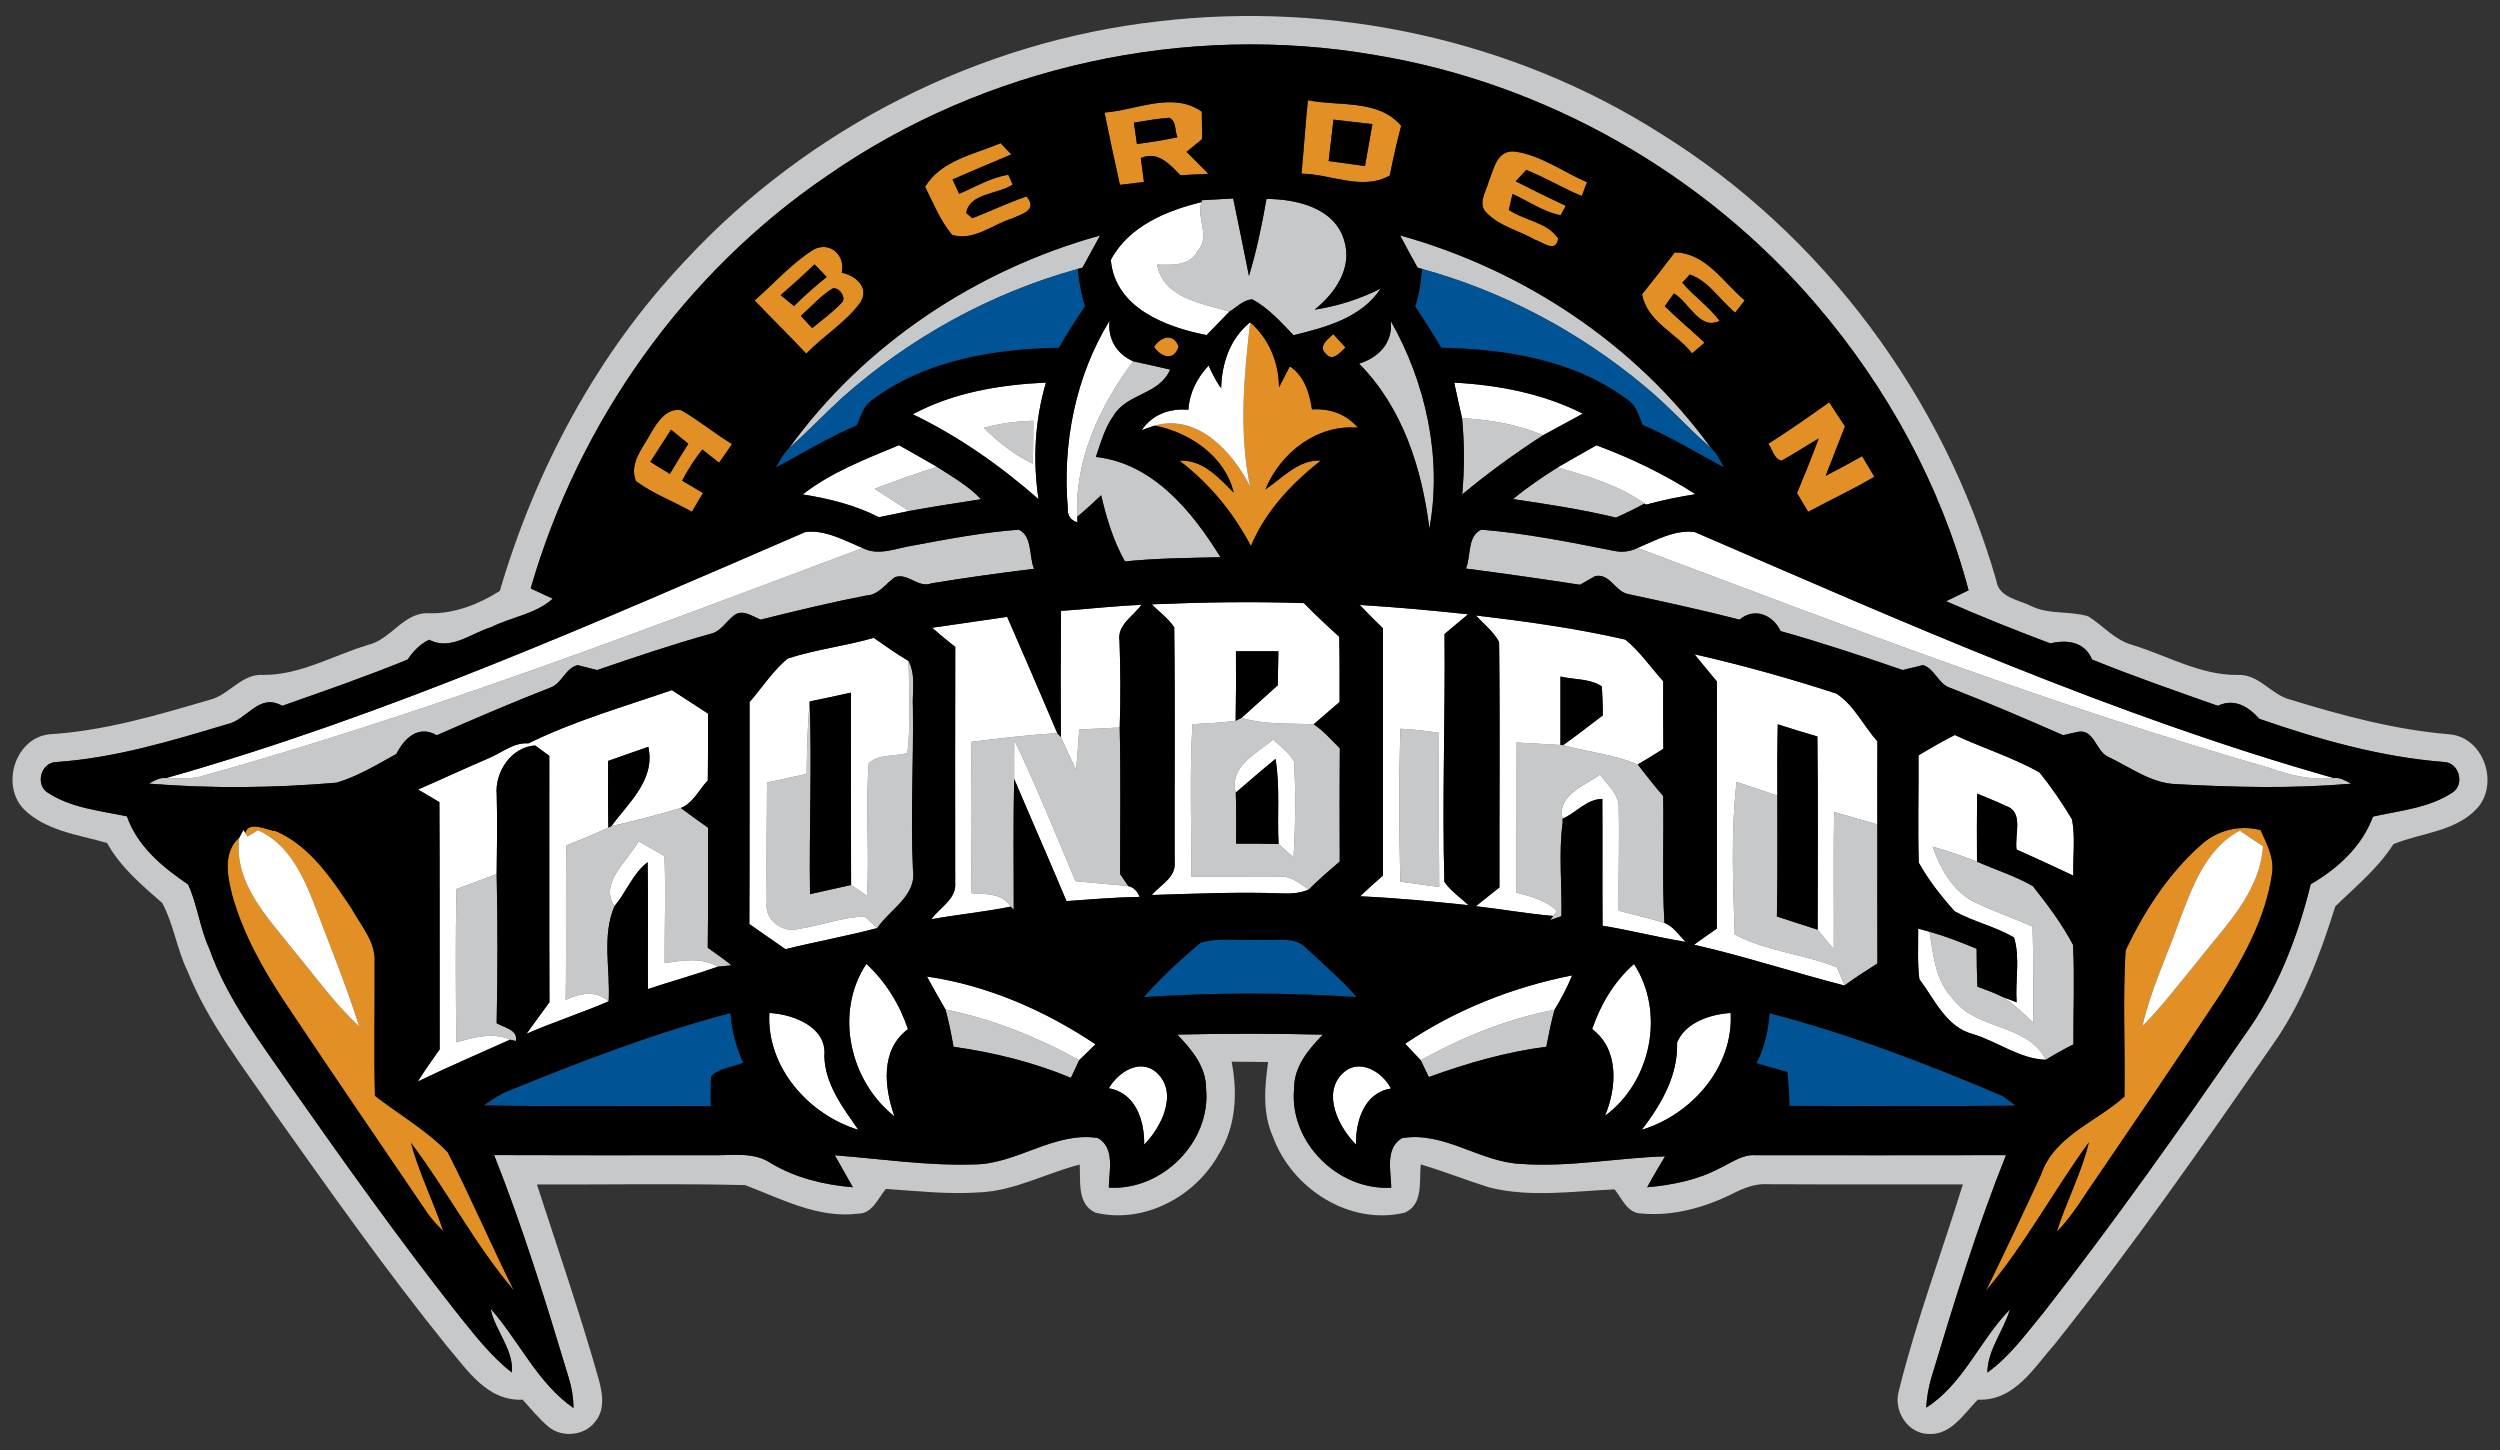 <?xml version="1.0" encoding="utf-8"?>
<!-- Generator: Adobe Illustrator 17.0.0, SVG Export Plug-In . SVG Version: 6.00 Build 0)  -->
<!DOCTYPE svg PUBLIC "-//W3C//DTD SVG 1.1//EN" "http://www.w3.org/Graphics/SVG/1.1/DTD/svg11.dtd">
<svg version="1.1" id="Layer_1" xmlns="http://www.w3.org/2000/svg" xmlns:xlink="http://www.w3.org/1999/xlink" x="0px" y="0px"
	 width="200px" height="116px" viewBox="0 0 200 116" style="enable-background:new 0 0 200 116;" xml:space="preserve">
<rect x="0" y="0" width="200" height="116" fill="#333333" stroke="none"/>
<path id="color4" style="fill:#E28F26;" d="M111.184,14.039c0.262-1.333,0.562-2.661,0.91-3.972
	c-1.816-2.152-4.973-1.541-7.461-2.05c-0.209,1.958-0.322,3.923-0.515,5.876C106.468,13.916,108.994,15.286,111.184,14.039z
	 M106.677,9.57c1.039,0.118,2.076,0.236,3.114,0.359c-0.193,1.118-0.39,2.237-0.593,3.356c-0.969-0.133-1.938-0.267-2.907-0.402
	C106.422,11.78,106.549,10.672,106.677,9.57z M91.515,14.558c-0.07-0.637-0.178-1.268-0.252-1.911
	c1.338-0.605,2.311,0.487,3.169,1.37c0.743-0.032,1.492-0.069,2.241-0.113c-0.583-0.588-1.166-1.172-1.749-1.756
	c0.31-0.257,0.936-0.765,1.247-1.021c-0.016-0.733-0.023-1.462-0.028-2.195c-2.332-1.649-5.223-0.112-7.782,0.069
	c0.391,1.933,0.798,3.865,1.231,5.786C90.236,14.713,90.872,14.633,91.515,14.558z M93.537,9.42
	c0.605,0.257,0.429,1.059,0.658,1.562c-1.075,0.225-2.157,0.402-3.242,0.536c-0.086-0.568-0.166-1.135-0.242-1.702
	C91.647,9.661,92.585,9.49,93.537,9.42z M76.164,18.787c-0.952-1.135-1.493-2.533-2.157-3.843c1.274-2.119,3.923-2.59,6.043-3.49
	c0.214,0.225,0.642,0.675,0.861,0.9c-1.574,0.664-3.147,1.316-4.71,2.002c0.134,0.283,0.396,0.861,0.53,1.15
	c1.29-0.546,2.527-1.3,3.934-1.53c0.086,0.198,0.257,0.594,0.347,0.792c-1.156,0.781-3.479,0.675-3.708,2.274l0.481,0.417
	c1.451-0.561,2.858-1.236,4.336-1.744c0.952,1.124-0.454,1.424-1.13,1.755C79.402,17.951,77.904,19.316,76.164,18.787z
	 M118.982,17.079c-0.842-0.727-0.092-1.745,0.124-2.579c0.411-0.995,0.636-2.494,2.053-2.382c2.093,0.284,3.881,1.632,5.801,2.462
	c-0.106,0.273-0.315,0.825-0.416,1.098c-1.521-0.616-2.922-1.483-4.443-2.083c-0.215,0.225-0.631,0.68-0.845,0.91
	c1.322,0.679,2.66,1.327,4.005,1.964l-0.407,0.75c-1.392-0.263-2.58-1.134-3.853-1.702c-0.072,0.322-0.22,0.963-0.294,1.279
	c1.247,0.846,3.119,0.996,3.944,2.291c-0.171,1.215-1.279,0.246-1.863,0.086C121.534,18.449,120.014,18.118,118.982,17.079z
	 M68.832,24.192c0.749-1.178-0.385-2.163-1.493-2.371c0.316-1.349-0.894-2.532-2.205-1.879c-1.793,1.098-3.19,2.725-4.769,4.095
	c1.365,1.424,2.783,2.809,4.132,4.255C65.878,26.869,67.665,25.792,68.832,24.192z M62.452,23.614
	c0.92-0.803,1.83-1.622,2.713-2.467c0.321,0.336,0.642,0.674,0.969,1.011c-0.911,0.733-1.788,1.503-2.612,2.322
	C63.163,24.192,62.811,23.903,62.452,23.614z M66.568,23.095c0.493-0.236,1.21,0.733,0.771,1.119
	c-0.711,0.76-1.562,1.375-2.365,2.034c-0.305-0.327-0.605-0.647-0.905-0.975C64.887,24.54,65.631,23.699,66.568,23.095z
	 M131.367,23.544c0.887-1.108,1.755-2.221,2.611-3.349c2.473,0.027,3.885,2.392,5.598,3.837c-0.192,0.24-0.568,0.733-0.761,0.979
	c-1.203-0.985-2.15-2.564-3.634-3.051c-0.149,0.166-0.449,0.493-0.598,0.659c0.926,1.075,2.119,1.9,2.98,3.039
	c-1.562,0.824-2.461-1.498-3.648-2.189c-0.182,0.258-0.547,0.771-0.729,1.028c1.016,1.012,2.136,1.927,3.179,2.916
	c-0.331,0.289-0.669,0.573-1,0.857C134.096,26.627,131.767,25.75,131.367,23.544z M55.355,40.938
	c0.22-0.375,0.664-1.125,0.884-1.498c-0.557-0.332-1.113-0.658-1.67-0.99c0.466-0.878,0.996-1.718,1.621-2.489
	c0.332,0.263,1.001,0.787,1.333,1.055c0.359-0.492,0.707-0.989,1.039-1.493c-1.397-0.846-2.655-1.895-4.067-2.709
	c-1.194-0.203-1.932,0.985-2.446,1.872c-0.631,1.162-1.739,2.388-1.172,3.801C52.245,39.51,53.872,40.098,55.355,40.938z
	 M53.685,34.377c0.46,0.375,0.92,0.75,1.381,1.124c-0.509,0.798-0.996,1.601-1.477,2.409c-0.514-0.331-1.054-0.626-1.563-0.963
	C52.582,36.095,53.134,35.24,53.685,34.377z M141.46,35.507c1.66-1.05,3.271-2.184,4.876-3.325c0.417,0.643,0.84,1.284,1.262,1.926
	c-0.513,1.317-1.032,2.639-1.545,3.96c0.984-0.502,1.953-1.032,2.916-1.578c0.246,0.411,0.733,1.236,0.98,1.649
	c-1.719,1.027-3.54,1.851-5.294,2.809c-0.224-0.374-0.67-1.124-0.893-1.498c0.594-1.444,1.195-2.896,1.729-4.368
	c-1.002,0.574-1.96,1.231-2.976,1.772C141.894,36.694,141.809,35.951,141.46,35.507z"/>
<path id="color3" style="fill:#E28F26;" d="M101.237,39.152c1.389-0.926,2.603-2.377,4.428-2.311
	c-2.328,1.84-4.431,4.061-5.593,6.839c-1.396-2.665-3.328-5.01-5.721-6.829c1.873-0.091,3.147,1.359,4.35,2.563
	c-0.706-2.916-3.5-4.806-6.315-5.367c3.442-0.959,6.247,2.124,7.632,4.907c-0.92-4.329-0.502-8.815-0.005-13.172
	c1.509,1.312,2.296,3.216,2.306,5.208c0.215-0.423,0.653-1.263,0.868-1.685c1.161,0.781,1.579,2.13,1.771,3.446
	c1.403-0.09,2.758,0.364,3.672,1.467C105.365,33.927,102.428,36.229,101.237,39.152z M94.286,27.72
	c-0.422-1.114-1.423-0.787-1.963,0.027C92.857,28.576,93.945,28.923,94.286,27.72z M107.639,27.799
	c-0.326-0.358-0.651-0.711-0.972-1.066c-0.429,0.386-1.274,0.996-0.578,1.585C106.597,28.971,107.255,28.163,107.639,27.799z
	 M29.997,87.664c-0.091-3.566-0.005-7.124-0.027-10.689c0.091-1.654-1.114-2.949-1.857-4.313c-1.585-2.371-3.303-4.962-6-6.154
	c-0.717-0.076-2.221-0.9-2.489,0.123c0.043,0.075,0.123,0.224,0.166,0.3l0.851-0.509c2.403,1.055,3.581,3.558,4.48,5.86
	c1.231,3.265,2.559,6.498,3.612,9.821c-1.953-1.783-3.479-3.961-5.175-5.984c-2.066-2.654-4.897-5.437-4.415-9.115
	c-1.344,1.183-0.943,3.121-0.557,4.641c0.861,3.055,2.425,5.861,4.169,8.488c3.79,5.689,7.644,11.331,11.481,16.976
	c0.364,0.51,0.797,0.959,1.237,1.402c-0.798-2.391-1.943-4.65-2.597-7.085c2.901,3.836,5.128,8.172,8.248,11.833
	c-1.831-3.655-3.436-7.428-5.298-11.062C34.134,90.415,31.929,89.173,29.997,87.664z M180.847,66.41
	c0.509,1.125,1.15,2.306,0.9,3.591c-0.515,3.43-2.228,6.534-4.042,9.436c-3.553,5.363-7.166,10.677-10.79,15.986
	c-0.716,1.099-1.456,2.19-2.382,3.132c0.766-2.424,1.981-4.688,2.579-7.167c-2.841,3.886-5.121,8.201-8.237,11.871
	c1.501-3.071,2.962-6.165,4.397-9.264c1.032-3.109,4.421-4.229,6.682-6.268c0.072-3.897-0.144-7.804,0.092-11.684
	c1.461-3.109,3.389-6.09,5.967-8.392C177.309,66.437,179.123,65.955,180.847,66.41z M181.041,67.699
	c-0.628-0.411-1.249-0.819-1.853-1.252c-2.815,1.498-3.863,4.677-4.929,7.46c-0.979,2.719-2.216,5.358-2.869,8.184
	c1.59-1.585,2.922-3.388,4.352-5.106C177.92,74.165,180.783,71.478,181.041,67.699z"/>
<path id="color2" style="fill:#C7C8CA;" d="M196.084,58.756c-4.382-0.348-8.642-1.493-12.838-2.779
	c-1.564-0.39-2.548-2.092-4.266-1.98c-2.986,0.017-5.614-1.558-8.398-2.403c-1.402-0.391-2.334-1.542-3.522-2.287
	c-1.488-0.454-3.136-0.117-4.564-0.824c-1.022-0.508-2.606-0.679-2.793-2.049c-4.213-14.638-13.864-27.681-26.821-35.731
	C121.062,3.18,106.607,0.07,92.719,1.702C78.343,3.308,64.652,10.244,54.82,20.852c-7.033,7.419-11.957,16.651-14.836,26.423
	c-1.659,1.056-3.58,1.81-5.571,1.789c-2.093-0.176-3.093,2.099-4.993,2.536c-2.773,0.835-5.379,2.404-8.349,2.393
	c-1.729-0.13-2.719,1.6-4.292,1.99C12.57,57.22,8.32,58.479,3.921,58.746c-2.682,0.32-3.843,3.964-2.082,5.918
	c1.761,1.809,4.416,2.104,6.728,2.773c1.076,1.948,2.772,3.366,4.415,4.806c0.916,1.707,1.167,3.708,2.023,5.454
	c1.658,4.142,4.453,7.654,6.936,11.315c4.496,6.335,8.981,12.69,13.862,18.738c1.611,1.878,3.19,4.362,6.005,4.222
	c0.674,0.739,1.301,1.52,2.066,2.163c1.081,0.909,2.917,0.738,3.757-0.424c0.825-1,0.546-2.38,0.225-3.515
	c-1.477-5.197-3.238-10.303-4.903-15.441c5.555,0.026,11.116-0.086,16.662,0.054c2.896,1.097,5.807,2.68,9.04,2.285
	c1.145-0.005,1.584-1.242,2.215-1.981c2.473,0.166,4.957,0.45,7.434,0.279c2.842-0.107,5.368-1.537,8.071-2.228
	c0.086,1.338-0.231,3.164,1.263,3.849c3.853,0.92,7.943-1.253,9.838-4.63c1.401-2.216,1.552-4.929,1.053-7.45
	c0.974,0.011,1.943,0.022,2.917,0.028c-0.273,1.99-0.46,4.094,0.391,5.977c1.506,4.148,6.129,7.13,10.54,6.076
	c1.524-0.669,1.14-2.522,1.284-3.859c1.852,0.546,3.645,1.263,5.485,1.84c3.282,0.826,6.692,0.3,10.02,0.155
	c0.61,0.75,1.039,1.943,2.184,1.932c2.521,0.226,5.042-0.481,7.283-1.601c0.882-0.448,1.826-0.818,2.838-0.743
	c5.185,0.027,10.372,0,15.559,0.016c-1.708,5.508-3.742,10.923-5.127,16.528c-0.46,1.573,0.723,3.442,2.424,3.436
	c1.787,0.075,2.788-1.633,3.897-2.746c2.943,0.134,4.494-2.569,6.198-4.495c6.138-7.691,11.769-15.773,17.365-23.859
	c2.377-3.351,3.818-7.22,5.034-11.106c1.625-1.584,3.408-3.029,4.655-4.983c2.243-0.921,4.999-0.985,6.729-2.903
	C199.911,62.657,198.718,59.099,196.084,58.756z M196.298,63.331c-1.895,1.313-4.282,1.504-6.464,1.997
	c-0.879,2.398-2.821,4.153-4.979,5.411c-1.06,4.319-2.715,8.541-5.347,12.161c-5.142,7.476-10.398,14.889-15.982,22.05
	c-1.413,1.702-2.718,3.549-4.537,4.855c0.021-1.841,1.305-3.329,1.802-5.052c-2.407,2.452-3.74,5.989-6.695,7.858
	c0.043-0.786,0.177-1.562,0.39-2.318c1.816-6.022,3.656-12.043,5.995-17.882c-6.69,0.017-13.375,0.005-20.065,0.005
	c-1.055-0.074-1.91,0.616-2.815,1.028c-1.793,0.958-3.816,1.354-5.824,1.537c0.45-0.841,0.937-1.659,1.43-2.473
	c-3.849,0.117-7.675,0.883-11.533,0.604c-3.287-0.144-6.155-2.638-9.522-2.061c-1.372,0.82-0.873,2.66-0.852,3.961
	c-4.243,0.257-8.172-3.634-7.775-7.894c-0.022-1.761,1.139-3.163,2.306-4.346c-3.886-0.096-7.766-0.096-11.652-0.006
	c1.151,1.188,2.324,2.586,2.306,4.341c0.396,4.26-3.532,8.172-7.782,7.9c0.016-1.301,0.52-3.19-0.883-3.971
	c-3.532-0.534-6.519,2.152-10.008,2.119c-3.693,0.112-7.359-0.451-11.031-0.733c0.476,0.856,0.963,1.7,1.445,2.558
	c-2.265-0.188-4.523-0.728-6.498-1.89c-1.419-0.99-3.19-0.632-4.807-0.675c-5.801,0.007-11.598,0.012-17.394-0.009
	c2.318,5.828,4.164,11.833,5.973,17.837c0.242,0.777,0.369,1.574,0.38,2.399c-2.879-1.987-4.351-5.374-6.636-7.949
	c0.353,1.772,1.863,3.255,1.702,5.106c-1.75-1.363-3.088-3.15-4.474-4.863c-4.576-5.83-8.885-11.861-13.135-17.925
	c-2.435-3.559-5.148-7.017-6.599-11.132c-0.755-1.644-0.942-3.484-1.687-5.118c-2.045-1.395-4.046-3.028-4.897-5.453
	c-2.184-0.46-4.555-0.669-6.445-1.97c-0.883-0.711-0.38-2.323,0.75-2.371c4.694-0.315,9.216-1.68,13.691-3.023
	c1.643-0.333,2.532-2.542,4.426-1.477c3.362-1.183,6.733-2.35,10.031-3.699c0.449-0.653,0.995-1.247,1.728-1.59
	c1.718,0.916,3.361-0.528,4.977-1.011c1.606-0.808,3.549-1.037,4.909-2.27c-0.589-0.277-1.178-0.555-1.766-0.824
	c3.837-13.306,12.293-25.251,23.769-33.044c12.599-8.741,28.655-12.241,43.759-9.629c13.659,2.249,26.396,9.5,35.368,20.028
	c5.63,6.593,9.912,14.403,12.134,22.794c-0.605,0.289-1.205,0.58-1.801,0.874c2.747,1.209,5.535,2.321,8.34,3.377
	c1.354-0.328,2.757-0.124,3.34,1.291c3.313,1.342,6.691,2.514,10.061,3.702c1.333-0.632,2.435,0.064,3.324,1.044
	c4.779,1.653,9.719,3.061,14.788,3.452C196.674,61.009,197.177,62.615,196.298,63.331z M96.133,16.019
	c0.84-0.048,1.68-0.09,2.521-0.145c0.424,2.066,0.858,4.127,1.264,6.199c0.611-2.018,1.038-4.084,1.401-6.16
	c2.389,0.011,5.443,0.702,6.214,3.312c0.692,2.206-0.721,4.234-2.359,5.545c1.84-0.277,3.618-0.851,5.282-1.681
	c-1.551,2.35-4.398,3.093-6.972,3.73c-1.007-1.054-2.003-2.167-3.298-2.874c-0.722,0.048-1.252,0.632-1.837,0.991
	c-2.188-0.674-5.256-1.055-5.78-3.763c1.178,0.011,2.613,0.15,3.244-1.102c1.049-1.14-0.123-2.592,0.305-3.902L96.133,16.019z
	 M86.601,21.409l-0.38,0.107c-6.963,1.922-13.461,5.507-18.856,10.308c-1.435,1.316-2.767,2.729-4.228,4.013
	c5.994-8.312,15.024-14.279,24.871-16.998C87.543,19.696,87.077,20.553,86.601,21.409z M131.473,30.818
	c-5.159-4.292-11.228-7.525-17.706-9.302l-0.363-0.107c-0.475-0.851-0.942-1.713-1.398-2.58c9.843,2.74,18.861,8.697,24.868,17.005
	C135.012,34.227,133.383,32.37,131.473,30.818z M111.252,25.658c2.821,4.951,4.143,10.993,3.1,16.623
	c-0.605-4.816-2.131-9.66-5.626-13.192C110.29,28.613,111.473,27.393,111.252,25.658z M88.094,39.622
	c-0.62,0.588-1.252,1.167-1.911,1.719c-0.23-4.523,1.81-8.896,4.474-12.439c0.99,0.213,1.97,0.438,2.955,0.663
	c-0.868,2.034-3.452,1.883-4.527,3.688c-0.712,0.98-1.023,2.173-1.414,3.302c4.571,0.504,7.707,4.358,9.966,8.018
	c-2.548,0.069-5.102,0.075-7.643,0.342C89.068,43.266,88.517,41.452,88.094,39.622z M78.712,34.227
	c1.289-0.37,2.617-0.524,3.955-0.573c-0.005,1.145-0.015,2.291-0.037,3.442C81.163,36.384,79.863,35.383,78.712,34.227z
	 M116.979,39.553c0.182-2.029,0.182-4.072-0.015-6.101c2.221,0.123,4.431,0.492,6.487,1.365
	C121.203,36.267,119.035,37.84,116.979,39.553z M69.967,39.102c1.649-0.626,3.313-1.22,4.993-1.755
	c1.221,0.793,2.51,1.515,3.522,2.591c-1.927,0.3-3.848,0.595-5.764,0.943C71.803,40.286,70.887,39.687,69.967,39.102z
	 M129.273,41.409c-2.708-0.657-5.469-1.074-8.227-1.481c1.12-0.938,2.329-1.756,3.566-2.533c2.419,0.691,4.882,1.408,6.951,2.891
	C130.814,40.693,130.049,41.067,129.273,41.409z M74.527,46.665c-1.066,0.418-1.89-0.861-2.933-0.491
	c-0.755,0.529-1.296,1.429-2.313,1.471c-2.831,0.551-5.63,1.231-8.43,1.927c-0.674-0.268-1.482-0.9-2.178-0.3
	c-0.61,0.487-1.027,1.263-1.841,1.439c-3.056,0.851-6.064,1.867-9.061,2.895c-0.396-0.095-1.177-0.293-1.568-0.395
	c-0.985,0.252-1.242,1.478-2.184,1.804c-3.056,1.188-6.069,2.488-9.078,3.805c-1.477-0.845-2.59,0.236-3.233,1.498
	c-1.541,0.846-3.083,1.794-4.779,2.296c-4.994,0.429-10.035,0.482-15.029,0.075c0.423-0.213,0.862-0.514,1.365-0.439
	c0.905,0,1.825,0.096,2.714-0.112c18.031-5.016,35.522-11.732,53.029-18.299c1.301,0.675,2.714-0.005,4.046-0.199
	c2.799-0.519,5.609-1.06,8.451-1.267c1.113,0.523,0.797,2.129,1.22,3.13C79.986,45.835,77.251,46.221,74.527,46.665z
	 M188.105,62.696c-4.647,0.402-9.318,0.294-13.971,0.037c-2.039-0.049-3.724-1.365-5.506-2.2c-0.984-0.456-1.092-2.28-2.457-1.976
	c-0.283,0.066-0.846,0.193-1.124,0.258c-3.013-1.322-6.032-2.617-9.098-3.812c-0.906-0.336-1.173-1.493-2.105-1.798
	c-0.406,0.102-1.219,0.305-1.627,0.4c-3.232-1.117-6.482-2.193-9.772-3.118c-0.616-1.308-2.099-1.918-3.28-0.916
	c-2.955-0.756-5.937-1.408-8.917-2.045c-1.034-0.193-1.45-1.686-2.639-1.435c-0.305,0.176-0.91,0.519-1.215,0.69
	c-3.034-0.465-6.075-0.903-9.12-1.295c0.418-1.011,0.096-2.595,1.225-3.114c3.602,0.287,7.162,1.015,10.705,1.712
	c0.616,0.117,1.221,0.033,1.803-0.251c16.699,6.287,33.398,12.684,50.573,17.602c1.642,0.594,3.366,0.996,5.127,0.809
	C187.217,62.17,187.671,62.476,188.105,62.696z M73.033,69.546c0.342,2.104-1.831,3.179-2.853,4.7
	c-0.251-0.225-0.749-0.685-0.996-0.916c-1.825,0.028-3.543,0.734-5.336,0.99c-1.247,0.359-2.719-0.775-2.51-2.108
	c-0.037-3.201,0.006-6.407,0.021-9.608c1.055-0.224,2.109-0.46,3.169-0.69c0.027-1.932,0.07-3.871,0.242-5.797
	c0.197,5.139-0.049,10.277,0.031,15.415c1.092-0.247,2.189-0.493,3.286-0.734c0.423,0.289,0.846,0.578,1.274,0.867
	c0.199-3.532-0.139-7.074,0.139-10.597c0.712-0.766,2.12-0.524,3.094-0.84c0.278-2.441,0.128-4.897,0.09-7.349
	c0.611,1.15,0.274,2.516,0.348,3.762C73.092,60.945,72.836,65.248,73.033,69.546z M105.097,57.943
	c-1.932-0.091-3.9,0.048-5.775-0.514c-0.117,0.059-0.353,0.177-0.47,0.235c-1.145,0.146-2.301,0.21-3.458,0.268
	c-0.235,4.063-0.079,8.135-0.084,12.202c2.37,0.054,4.741-0.069,7.111,0.006c0.9-0.069,1.579,0.568,2.281,1.022
	c0.782-0.791,1.632-1.515,2.477-2.238c-0.01-3.018-0.021-6.043,0.007-9.061C106.511,59.201,105.89,58.467,105.097,57.943z
	 M103.488,68.593c-0.3-0.268-0.9-0.808-1.2-1.075c-1.133-0.022-2.264-0.033-3.397-0.027c0.005-1.366,0.021-2.724-0.028-4.084
	c-0.54-2.147,1.67-3.098,2.998-4.254c0.573,0.562,1.258,1.049,1.665,1.76C103.67,63.472,103.626,66.041,103.488,68.593z
	 M81.132,62.309c-0.081,3.49-0.032,6.986-0.032,10.476l-0.242-0.253c-0.674-1.102-2.017-0.99-3.131-1.074
	c-0.059-4.041-0.075-8.083,0-12.118c2.28-0.263,4.559-0.567,6.861-0.68l0.278,0.305c0.385,0.878,0.803,1.745,1.225,2.605
	c0.097-1.069,0.166-2.145,0.247-3.209c1.081-0.048,2.162-0.107,3.238-0.161c0.091,3.901,0.032,7.814,0.032,11.721
	c0.165,0.242,0.487,0.722,0.652,0.964c-1.412-0.146-2.82-0.247-4.227-0.397c-1.584-3.784-3.125-7.59-4.892-11.287
	C81.132,60.233,81.121,61.272,81.132,62.309z M115.138,70.959c-1.038-0.145-2.075-0.288-3.114-0.423
	c-0.101-4.077-0.122-8.162,0.012-12.24c1.032,0.059,2.059,0.166,3.082,0.333C115.122,62.738,115.102,66.849,115.138,70.959z
	 M125.051,59.607c1.976,0.568,4.072,0.728,5.967,1.552c0.669,0.846,1.316,1.708,2.034,2.517c0.063,3.382-0.101,6.774,0.102,10.157
	c-1.215-0.359-2.441-0.657-3.666-0.974c-0.032-2.734,0.074-5.465,0.006-8.194c0.068-1.124-0.916-1.862-1.494-2.702
	c-1.221,0.919-3.448,1.611-2.993,3.532l0.007,0.294c-0.339,2.483-0.044,5.009-0.102,7.509c-0.225,0.081-0.679,0.234-0.905,0.315
	l0.246-0.337l0.3-0.411c-0.9-0.84-2.094-1.18-3.26-1.451c-0.012-4.009,0-8.013-0.012-12.016c1.184,0.07,2.371,0.123,3.555,0.198
	L125.051,59.607z M146.737,64.96c1.151,0.332,2.301,0.664,3.453,0.995c0,3.709-0.011,7.413,0.005,11.122
	c-0.893,0.568-1.787,1.139-2.638,1.766c-0.151-0.364-0.446-1.086-0.594-1.45c-2.655-1.075-5.68-1.285-8.183-2.639
	c-0.146-4.057-0.316-8.167,0.144-12.202c1.087,0.369,2.172,0.733,3.266,1.091c-0.006,3.228,0.027,6.45-0.038,9.677
	c1.087,0.353,2.174,0.706,3.26,1.055c0.427,0.518,0.863,1.044,1.29,1.568C146.728,72.281,146.642,68.62,146.737,64.96z M48.9,66.099
	c1.863-0.445,3.731-0.894,5.567-1.461c0.717,0.54,1.445,1.066,2.183,1.58c-0.027,3.2,0.022,6.4-0.032,9.601
	c0.647,0.455,1.29,0.909,1.905,1.407c-0.273,0.027-0.813,0.08-1.081,0.106c-1.338-0.76-2.837-0.514-4.271-0.277
	c-0.016-2.858,0.096-5.721-0.016-8.575c-0.69-0.395-1.38-0.791-2.071-1.183c-0.835,1.574-3.18,3.314-1.926,5.198
	c-1.028,2.386-0.322,5.09-0.466,7.611c-1.049-0.91-2.301-0.643-3.441-0.113c0.069-4.121-0.021-8.241,0.059-12.363
	c1.134-0.434,2.258-0.905,3.355-1.425L48.9,66.099z M156.243,79.908c-1.413-1.44-1.578-3.496-1.885-5.373
	c1.292,0.364,2.538,0.85,3.774,1.364c0,1.012,0.021,2.023,0.064,3.034c0.675,0.257,1.372,0.493,2.023,0.825
	c0.9,0.583,1.682,1.322,2.451,2.065c-0.021-2.569,0.017-5.131-0.069-7.696c-1.648-0.728-3.361-1.305-4.961-2.124
	c-1.543-0.942-2.45-2.622-3.035-4.282c1.199,0.353,2.394,0.751,3.555,1.21c1.487,0.653,3.051,1.145,4.464,1.954
	c1.176,1.477,2.337,3.028,3.221,4.703c0.134,2.651,0.016,5.31,0.031,7.959c-0.755,0.386-1.492,0.793-2.211,1.237
	C162.179,81.846,158.095,82.451,156.243,79.908z M36.515,71.125c1.07-0.4,2.141-0.802,3.217-1.199c0.091,3.972,0.08,7.949,0,11.925
	c0.578,0.369,1.718,0.503,1.541,1.43c-0.118-0.027-0.353-0.081-0.466-0.107c-1.418-0.632-2.901-0.166-4.308,0.213
	C36.462,79.297,36.43,75.214,36.515,71.125z M75.635,80.754c3.757,0.765,7.348,2.211,10.704,4.057
	c-0.225,0.471-0.445,0.943-0.664,1.419c-3.002-1.259-6.181-2.029-9.392-2.489C76.105,82.734,75.908,81.738,75.635,80.754z
	 M113.656,84.816c3.35-1.847,6.937-3.313,10.709-4.036c-0.273,0.974-0.47,1.965-0.659,2.96c-3.225,0.413-6.353,1.322-9.401,2.424
	C114.09,85.715,113.871,85.266,113.656,84.816z"/>
<path id="color1" style="fill:#005496;" d="M67.365,31.824c5.395-4.801,11.893-8.387,18.856-10.308
	c0.101,1.011,0.268,2.018,0.578,2.986c-0.728,1.086-1.435,2.184-2.087,3.318c-5.214,0.096-10.71,0.991-14.971,4.202
	c-0.669,0.471-0.888,1.284-1.188,1.997c-2.248,0.962-4.33,2.231-6.482,3.382c0.321-0.541,0.594-1.129,1.065-1.563
	C64.598,34.554,65.931,33.14,67.365,31.824z M136.875,35.834c-1.863-1.607-3.492-3.464-5.402-5.016
	c-5.159-4.292-11.228-7.525-17.706-9.302c-0.09,1.011-0.235,2.028-0.55,3.003c0.716,1.081,1.423,2.173,2.076,3.297
	c5.203,0.096,10.688,0.984,14.948,4.185c0.687,0.45,0.858,1.29,1.168,1.99c2.253,0.964,4.34,2.243,6.498,3.394
	C137.602,36.844,137.355,36.245,136.875,35.834z M104.557,75.905c-0.941-1.059-2.493-0.616-3.741-0.722
	c-1.585,0.095-3.238-0.219-4.774,0.24c-1.594,1.344-3.153,2.763-4.521,4.341c5.662-0.369,11.346-0.375,17.009,0
	C107.32,78.361,105.902,77.167,104.557,75.905z M40.888,87.186c-0.792,0.294-1.503,0.745-2.178,1.242
	c6.054,0.128,12.107,0.023,18.16,0.059c-0.031-0.797-0.026-1.589,0.022-2.382c0.658-0.674,1.718-0.732,2.564-1.081
	c-0.573-1.256-0.926-2.595-1.017-3.976C52.438,82.621,46.626,84.848,40.888,87.186z M160.198,87.679
	c-6.065-2.585-12.247-4.956-18.63-6.621c-0.103,1.385-0.401,2.756-1.05,3.998c0.82,0.241,1.643,0.477,2.473,0.706
	c0.096,0.899,0.152,1.804,0.171,2.709c6.027,0.005,12.054,0.053,18.079-0.027C160.979,88.252,160.461,87.873,160.198,87.679z"/>
<path id="fill" style="fill:#FFFFFF;" d="M98.348,24.936c-0.604,0.626-1.214,1.253-1.819,1.873
	c-3.265-0.638-7.327-2.174-7.664-6.016c1.424-2.693,4.447-3.94,7.253-4.624c-0.429,1.311,0.744,2.762-0.305,3.902
	c-0.631,1.252-2.066,1.113-3.244,1.102C93.093,23.881,96.16,24.262,98.348,24.936z M90.657,28.902
	c-1.322-0.579-2.06-1.8-1.889-3.249c-2.735,4.442-3.784,9.831-3.345,14.997c-0.043,0.583,0.214,0.963,0.771,1.138l-0.011-0.448
	C85.953,36.818,87.993,32.445,90.657,28.902z M100.018,38.953c-0.92-4.329-0.502-8.815-0.005-13.172
	c-1.6,1.284-2.275,3.271-2.322,5.272c-0.418-0.556-0.718-1.188-1.001-1.813c-0.916,0.979-1.542,2.178-1.617,3.542
	c-1.489-0.144-2.9,0.381-3.747,1.638c0.348-0.134,0.701-0.257,1.06-0.374C95.828,33.087,98.633,36.17,100.018,38.953z
	 M83.679,30.604c-0.894,3.029-1.065,6.207-0.599,9.329c-3.046-2.676-6.402-5.032-10.058-6.793
	C76.287,31.386,80.018,30.775,83.679,30.604z M82.667,33.655c-1.338,0.048-2.665,0.203-3.955,0.573
	c1.151,1.156,2.451,2.157,3.917,2.869C82.652,35.945,82.662,34.8,82.667,33.655z M126.625,33.093
	c-3.186-1.612-6.745-2.295-10.289-2.483c0.204,0.947,0.408,1.9,0.628,2.842c2.221,0.123,4.431,0.492,6.487,1.365
	C124.511,34.248,125.566,33.665,126.625,33.093z M64.218,39.553c2.104,0.337,4.186,0.85,6.096,1.824
	c0.802-0.165,1.606-0.321,2.403-0.497c-0.915-0.594-1.831-1.194-2.751-1.778c1.649-0.626,3.313-1.22,4.993-1.755
	c-1.012-0.588-2.028-1.167-3.045-1.734C69.26,36.721,66.504,37.765,64.218,39.553z M131.697,40.371
	c1.297-0.357,2.613-0.625,3.941-0.834c-2.483-1.601-5.155-2.89-7.922-3.912c-1.042,0.582-2.076,1.172-3.103,1.771
	c2.419,0.691,4.882,1.408,6.951,2.891L131.697,40.371z M15.98,62.139c18.031-5.016,35.522-11.732,53.029-18.299
	c-1.445-0.594-3.008-1.493-4.591-1.274c-16.769,7.242-33.538,14.708-51.151,19.685C14.17,62.251,15.091,62.347,15.98,62.139z
	 M186.708,62.246c-17.609-4.983-34.377-12.439-51.135-19.685c-1.585-0.204-3.137,0.669-4.565,1.274
	c16.699,6.287,33.398,12.684,50.573,17.602C183.223,62.032,184.947,62.433,186.708,62.246z M86.339,58.361
	c1.081-0.048,2.162-0.107,3.238-0.161c0.08-2.306,0.063-4.614-0.016-6.915c-0.203-1.301,1.097-1.976,1.75-2.896
	c-2.151,0.08-4.287,0.338-6.428,0.482c-0.032,3.367-0.032,6.732-0.016,10.094c0.385,0.878,0.803,1.745,1.225,2.605
	C86.189,60.501,86.258,59.425,86.339,58.361z M95.31,70.134c0.005-4.067-0.151-8.14,0.084-12.202
	c1.157-0.058,2.313-0.122,3.458-0.268c0.032-1.852,0.038-3.708,0.023-5.561c1.133,0.006,2.262,0.006,3.396,0
	c-0.005,0.911-0.042,1.814-0.053,2.72c-0.974,0.862-1.922,1.75-2.896,2.606c1.875,0.562,3.843,0.423,5.775,0.514
	c0.69-0.599,1.382-1.194,2.072-1.787c0-1.739,0.01-3.48-0.032-5.22c-0.967-0.867-1.911-1.76-2.826-2.687
	c-4.056-0.139-8.12-0.074-12.177,0.098c0.61,0.598,1.317,1.122,1.804,1.835c0.081,6.268,0.012,12.539,0.033,18.808
	c0.123,1.208-1.161,1.803-1.825,2.611c3.419-0.107,6.846-0.256,10.264-0.134c0.777,0.037,1.569,0.016,2.292-0.305
	c-0.702-0.455-1.381-1.091-2.281-1.022C100.051,70.065,97.679,70.188,95.31,70.134z M117.484,72.415
	c-2.892-0.305-5.78-0.578-8.677-0.711c0.595-0.568,1.205-1.119,1.825-1.659c0-6.594,0-13.188,0-19.783
	c-0.632-0.61-1.248-1.236-1.851-1.867c2.89,0.176,5.78,0.434,8.664,0.75c-0.626,0.53-1.253,1.054-1.884,1.578
	c0.071,6.61-0.199,13.221-0.01,19.825C116.059,71.291,116.835,71.799,117.484,72.415z M115.138,70.959
	c-0.036-4.11-0.016-8.221-0.021-12.33c-1.022-0.166-2.049-0.274-3.082-0.333c-0.134,4.078-0.113,8.163-0.012,12.24
	C113.063,70.67,114.1,70.814,115.138,70.959z M118.066,72.496c2.066,0.236,4.116,0.604,6.187,0.781l0.3-0.411
	c-0.9-0.84-2.094-1.18-3.26-1.451c-0.012-4.009,0-8.013-0.012-12.016c1.184,0.07,2.371,0.123,3.555,0.198
	c0-1.826-0.005-3.644,0-5.471c1.085,0.252,2.366,0.151,3.313,0.788c0.048,0.77,0.076,1.542,0.081,2.311
	c-1.055,0.804-2.099,1.617-3.179,2.382c1.976,0.568,4.072,0.728,5.967,1.552c0.696-0.401,1.38-0.823,2.05-1.257
	c-0.028-1.804-0.017-3.607-0.012-5.406c-1.007-1.113-1.863-2.382-3.029-3.329c-3.933-0.905-7.947-1.456-11.956-1.933
	c0.631,0.697,1.413,1.29,1.857,2.131c0.081,6.54,0.011,13.08,0.026,19.627C119.319,71.489,118.692,71.992,118.066,72.496z
	 M77.727,71.458c-0.059-4.041-0.075-8.083,0-12.118c2.28-0.263,4.559-0.567,6.861-0.68c-1.322-3.109-2.66-6.213-4.014-9.312
	c-2.002,0.294-4.003,0.587-6.005,0.872c0.605,0.524,1.215,1.043,1.852,1.536c-0.022,6.294-0.005,12.588-0.005,18.882
	c0.112,1.29-1.263,1.975-1.905,2.901c2.109-0.38,4.244-0.583,6.347-1.007C80.184,71.43,78.841,71.542,77.727,71.458z M63.849,74.32
	c-1.247,0.359-2.719-0.775-2.51-2.108c-0.037-3.201,0.006-6.407,0.021-9.608c1.055-0.224,2.109-0.46,3.169-0.69
	c0.027-1.932,0.07-3.871,0.242-5.797c1.102-0.224,2.204-0.46,3.307-0.707c-0.005,5.134-0.011,10.261,0.01,15.388
	c0.423,0.289,0.846,0.578,1.274,0.867c0.199-3.532-0.139-7.074,0.139-10.597c0.712-0.766,2.12-0.524,3.094-0.84
	c0.278-2.441,0.128-4.897,0.09-7.349c-0.963-0.562-1.867-1.215-2.783-1.852c-2.275,0.658-4.651,0.922-6.899,1.66
	c-1.183,0.996-2.034,2.316-3.04,3.478c-0.005,5.919,0.011,11.839-0.016,17.759c0.963,0.68,1.926,1.343,2.89,2.012
	c2.441-0.604,4.914-1.049,7.343-1.69c-0.251-0.225-0.749-0.685-0.996-0.916C67.36,73.358,65.642,74.064,63.849,74.32z
	 M146.963,77.392c-2.655-1.075-5.68-1.285-8.183-2.639c-0.146-4.057-0.316-8.167,0.144-12.202c1.087,0.369,2.172,0.733,3.266,1.091
	c-0.011-1.899-0.011-3.8,0.032-5.694c1.048,0.332,2.104,0.663,3.167,0.968c0.07,5.148,0.027,10.302,0.022,15.457
	c0.427,0.518,0.863,1.044,1.29,1.568c0.028-3.661-0.058-7.322,0.037-10.982c1.151,0.332,2.301,0.664,3.453,0.995
	c-0.006-2.211-0.011-4.427,0.005-6.642c-1.113-1.246-1.872-2.911-3.285-3.826c-3.732-1.215-7.52-2.275-11.352-3.147
	c0.588,0.733,1.193,1.461,1.798,2.183c-0.016,6.588,0.012,13.177-0.011,19.766c-0.616,0.428-1.224,0.851-1.824,1.29
	c4.057,0.921,8.011,2.231,12.037,3.265C147.407,78.479,147.111,77.757,146.963,77.392z M40.808,83.173
	c-1.418-0.632-2.901-0.166-4.308,0.213c-0.037-4.089-0.07-8.172,0.016-12.262c1.07-0.4,2.141-0.802,3.217-1.199
	c0.027-2.113,0.059-4.222,0.005-6.332c-0.171-1.824,1.157-3.831,3.073-3.955c0.284,0.21,0.851,0.621,1.134,0.83
	c0.011,6.567-0.016,13.139,0.011,19.707c-0.621,0.84-1.231,1.685-1.841,2.531c2.163-0.942,4.41-1.665,6.578-2.601
	c-1.049-0.91-2.301-0.643-3.441-0.113c0.069-4.121-0.021-8.241,0.059-12.363c1.134-0.434,2.258-0.905,3.355-1.425
	c-0.032-1.776-0.027-3.553-0.016-5.33c1.07-0.38,2.142-0.755,3.217-1.13c0.573,2.645-1.562,4.443-2.966,6.353
	c1.863-0.445,3.731-0.894,5.567-1.461c0.99-0.391,1.45-1.467,2.157-2.2c0.022-1.782,0.022-3.564,0.022-5.347
	c-0.964-0.632-1.933-1.257-2.896-1.884c-3.853,1.333-7.809,2.463-11.475,4.261c-1.226-0.081-2.152,0.775-3.222,1.209
	c-1.879,0.798-3.731,1.67-5.604,2.484c0.567,0.336,1.134,0.674,1.702,1.01c0.037,6.594,0.005,13.188,0.022,19.777
	c-0.605,0.846-1.199,1.702-1.756,2.58C35.852,85.347,38.34,84.286,40.808,83.173z M162.601,74.127
	c-1.648-0.728-3.361-1.305-4.961-2.124c-1.543-0.942-2.45-2.622-3.035-4.282c1.199,0.353,2.394,0.751,3.555,1.21
	c-0.012-1.814-0.012-3.629,0.011-5.443c0.769,0.321,1.557,0.631,2.316,0.995c1.451,0.471,0.658,2.355,0.84,3.48
	c1.521,0.679,3.035,1.37,4.539,2.087c-0.042-1.498,0.172-3.025-0.1-4.496c-0.787-1.311-1.655-2.59-2.617-3.772
	c-2.159-1.199-4.534-1.943-6.766-2.982c-0.99,0.505-1.953,1.061-2.9,1.632c0.021,2.864-0.071,5.727,0.021,8.586
	c0.787,1.408,1.799,2.702,2.879,3.895c1.516,0.829,3.239,1.211,4.738,2.082c0.508,1.65,0.086,3.474,0.212,5.186
	c-0.277-0.106-0.833-0.314-1.113-0.422c0.9,0.583,1.682,1.322,2.451,2.065C162.649,79.254,162.687,76.692,162.601,74.127z
	 M90.261,70.885c-1.412-0.146-2.82-0.247-4.227-0.397c-1.584-3.784-3.125-7.59-4.892-11.287c-0.01,1.032-0.021,2.071-0.01,3.108
	c1.38,3.266,2.82,6.504,4.185,9.779c1.947-0.139,3.895-0.305,5.855-0.337C90.983,71.274,90.685,70.985,90.261,70.885z
	 M101.86,59.153c-1.327,1.156-3.538,2.108-2.998,4.254c1.055-0.904,2.104-1.82,3.18-2.697c0.375,2.253,0.123,4.538,0.245,6.808
	c0.3,0.268,0.9,0.808,1.2,1.075c0.139-2.552,0.182-5.121,0.037-7.68C103.119,60.202,102.433,59.714,101.86,59.153z M129.494,64.665
	c0.068-1.124-0.916-1.862-1.494-2.702c-1.221,0.919-3.448,1.611-2.993,3.532c1.082-0.461,1.938-1.579,3.179-1.579
	c0.023,3.377-0.01,6.76,0.018,10.142c2.236,0.363,4.431,0.936,6.667,1.295c-0.556-0.507-0.984-1.248-1.717-1.52
	c-1.215-0.359-2.441-0.657-3.666-0.974C129.456,70.124,129.562,67.394,129.494,64.665z M23.558,76.118
	c1.697,2.023,3.222,4.201,5.175,5.984c-1.054-3.324-2.382-6.557-3.612-9.821c-0.899-2.302-2.077-4.805-4.48-5.86L19.79,66.93
	c-0.043-0.076-0.123-0.225-0.166-0.3l-0.139-0.247l-0.342,0.621C18.661,70.681,21.492,73.465,23.558,76.118z M174.259,73.908
	c-0.979,2.719-2.216,5.358-2.869,8.184c1.59-1.585,2.922-3.388,4.352-5.106c2.178-2.821,5.042-5.508,5.299-9.287
	c-0.628-0.411-1.249-0.819-1.853-1.252C176.373,67.946,175.325,71.125,174.259,73.908z M53.172,77.055
	c-0.016-2.858,0.096-5.721-0.016-8.575c-0.69-0.395-1.38-0.791-2.071-1.183c-0.835,1.574-3.18,3.314-1.926,5.198
	c0.947-1.124,1.456-2.607,2.654-3.522c0.054,3.383,0.005,6.771,0.021,10.154c1.863-0.621,3.758-1.141,5.609-1.795
	C56.104,76.573,54.606,76.819,53.172,77.055z M153.55,78.329c1.221,1.622,2.142,3.837,4.282,4.399
	c1.976,0.594,3.737,1.986,5.834,2.055c-1.487-2.938-5.571-2.333-7.423-4.875c-1.413-1.44-1.578-3.496-1.885-5.373
	c-0.224-0.065-0.679-0.189-0.903-0.247C153.475,75.631,153.379,76.991,153.55,78.329z M69.308,77.108
	c-2.585,3.897-1.327,9.384,2.253,12.208c-0.824-2.311-1.15-5.337,1.076-6.984C71.973,80.346,70.855,78.533,69.308,77.108z
	 M130.72,77.12c-1.58,1.391-2.677,3.226-3.346,5.207c2.173,1.638,1.974,4.679,1.022,6.942
	C132.094,86.566,133.239,80.989,130.72,77.12z M75.635,80.754c3.757,0.765,7.348,2.211,10.704,4.057
	c0.433-0.423,0.867-0.845,1.301-1.268c-4.036-2.703-8.66-4.725-13.488-5.422C74.634,79.003,75.126,79.881,75.635,80.754z
	 M113.656,84.816c3.35-1.847,6.937-3.313,10.709-4.036c0.535-0.883,1.018-1.794,1.408-2.751c-4.747,0.932-9.351,2.757-13.364,5.471
	C112.826,83.938,113.239,84.377,113.656,84.816z M61.548,81.037c-0.236,4.325,3.126,8.131,7.118,9.35
	c-1.226-1.776-2.666-3.639-2.719-5.903C66.188,82.162,63.453,81.133,61.548,81.037z M134.165,83.402
	c0.091,2.645-1.277,4.962-2.824,6.985c3.99-1.214,7.353-5.025,7.111-9.35C136.822,81.139,134.823,81.798,134.165,83.402z
	 M88.704,87.063c2.152,0.359,2.864,2.601,2.831,4.506c1.391-1.402,2.755-4.153,0.996-5.763
	C91.197,84.617,89.437,85.784,88.704,87.063z M107.442,85.837c-1.724,1.623-0.346,4.341,1.039,5.732
	c-0.032-1.883,0.646-4.142,2.793-4.485C110.6,85.741,108.753,84.617,107.442,85.837z"/>
<path id="outline" d="M195.539,60.962c-5.069-0.392-10.009-1.8-14.788-3.452c-0.888-0.98-1.99-1.676-3.324-1.044
	c-3.371-1.188-6.749-2.36-10.061-3.702c-0.583-1.415-1.987-1.618-3.34-1.291c-2.804-1.056-5.592-2.168-8.34-3.377
	c0.595-0.294,1.195-0.584,1.801-0.874c-2.222-8.392-6.504-16.201-12.134-22.794C136.381,13.9,123.643,6.648,109.984,4.399
	c-15.104-2.612-31.16,0.888-43.759,9.629C54.75,21.821,46.294,33.767,42.457,47.072c0.588,0.269,1.177,0.546,1.766,0.824
	c-1.36,1.233-3.302,1.462-4.909,2.27c-1.616,0.483-3.259,1.928-4.977,1.011c-0.733,0.343-1.279,0.937-1.728,1.59
	c-3.297,1.349-6.669,2.516-10.031,3.699c-1.894-1.066-2.783,1.144-4.426,1.477c-4.474,1.343-8.996,2.709-13.691,3.023
	c-1.129,0.048-1.633,1.66-0.75,2.371c1.89,1.301,4.261,1.509,6.445,1.97c0.851,2.424,2.852,4.058,4.897,5.453
	c0.744,1.634,0.931,3.474,1.687,5.118c1.45,4.115,4.163,7.573,6.599,11.132c4.25,6.064,8.559,12.095,13.135,17.925
	c1.386,1.713,2.723,3.501,4.474,4.863c0.161-1.851-1.348-3.334-1.702-5.106c2.285,2.575,3.757,5.963,6.636,7.949
	c-0.01-0.825-0.138-1.622-0.38-2.399c-1.808-6.005-3.655-12.01-5.973-17.837c5.796,0.021,11.593,0.016,17.394,0.009
	c1.617,0.043,3.388-0.315,4.807,0.675c1.975,1.162,4.233,1.702,6.498,1.89c-0.482-0.858-0.97-1.702-1.445-2.558
	c3.672,0.282,7.338,0.845,11.031,0.733c3.489,0.032,6.477-2.654,10.008-2.119c1.403,0.781,0.899,2.67,0.883,3.971
	c4.25,0.273,8.178-3.639,7.782-7.9c0.017-1.755-1.156-3.152-2.306-4.341c3.885-0.091,7.766-0.091,11.652,0.006
	c-1.167,1.183-2.328,2.585-2.306,4.346c-0.397,4.26,3.532,8.151,7.775,7.894c-0.021-1.301-0.519-3.142,0.852-3.961
	c3.367-0.577,6.235,1.918,9.522,2.061c3.859,0.278,7.684-0.487,11.533-0.604c-0.493,0.814-0.98,1.631-1.43,2.473
	c2.008-0.183,4.031-0.579,5.824-1.537c0.905-0.412,1.76-1.102,2.815-1.028c6.69,0,13.375,0.012,20.065-0.005
	c-2.339,5.839-4.179,11.86-5.995,17.882c-0.212,0.756-0.346,1.532-0.39,2.318c2.955-1.868,4.288-5.406,6.695-7.858
	c-0.497,1.724-1.781,3.211-1.802,5.052c1.819-1.306,3.124-3.152,4.537-4.855c5.584-7.161,10.84-14.574,15.982-22.05
	c2.632-3.62,4.287-7.842,5.347-12.161c2.158-1.257,4.1-3.013,4.979-5.411c2.182-0.493,4.569-0.685,6.464-1.997
	C197.177,62.615,196.674,61.009,195.539,60.962z M146.336,32.183c0.417,0.643,0.84,1.284,1.262,1.926
	c-0.513,1.317-1.032,2.639-1.545,3.96c0.984-0.502,1.953-1.032,2.916-1.578c0.246,0.411,0.733,1.236,0.98,1.649
	c-1.719,1.027-3.54,1.851-5.294,2.809c-0.224-0.374-0.67-1.124-0.893-1.498c0.594-1.444,1.195-2.896,1.729-4.368
	c-1.002,0.574-1.96,1.231-2.976,1.772c-0.621-0.161-0.705-0.904-1.055-1.348C143.12,34.457,144.731,33.323,146.336,32.183z
	 M133.978,20.195c2.473,0.027,3.885,2.392,5.598,3.837c-0.192,0.24-0.568,0.733-0.761,0.979c-1.203-0.985-2.15-2.564-3.634-3.051
	c-0.149,0.166-0.449,0.493-0.598,0.659c0.926,1.075,2.119,1.9,2.98,3.039c-1.562,0.824-2.461-1.498-3.648-2.189
	c-0.182,0.258-0.547,0.771-0.729,1.028c1.016,1.012,2.136,1.927,3.179,2.916c-0.331,0.289-0.669,0.573-1,0.857
	c-1.269-1.643-3.598-2.521-3.999-4.727C132.254,22.436,133.122,21.323,133.978,20.195z M116.964,33.452
	c-0.219-0.943-0.424-1.895-0.628-2.842c3.544,0.188,7.103,0.872,10.289,2.483c-1.06,0.573-2.114,1.155-3.174,1.724
	c-2.248,1.45-4.416,3.024-6.472,4.737C117.161,37.524,117.161,35.481,116.964,33.452z M124.612,37.395
	c1.027-0.599,2.061-1.189,3.103-1.771c2.768,1.022,5.439,2.311,7.922,3.912c-1.327,0.21-2.644,0.477-3.941,0.834l-0.134-0.085
	c-0.75,0.407-1.514,0.781-2.291,1.123c-2.708-0.657-5.469-1.074-8.227-1.481C122.166,38.99,123.375,38.172,124.612,37.395z
	 M131.409,33.991c-0.31-0.701-0.481-1.541-1.168-1.99c-4.259-3.201-9.745-4.088-14.948-4.185c-0.653-1.125-1.36-2.216-2.076-3.297
	c0.315-0.975,0.46-1.991,0.55-3.003l-0.363-0.107c-0.475-0.851-0.942-1.713-1.398-2.58c9.843,2.74,18.861,8.697,24.868,17.005
	c0.48,0.411,0.727,1.01,1.032,1.552C135.749,36.234,133.662,34.955,131.409,33.991z M111.252,25.658
	c2.821,4.951,4.143,10.993,3.1,16.623c-0.605-4.816-2.131-9.66-5.626-13.192C110.29,28.613,111.473,27.393,111.252,25.658z
	 M119.106,14.499c0.411-0.995,0.636-2.494,2.053-2.382c2.093,0.284,3.881,1.632,5.801,2.462c-0.106,0.273-0.315,0.825-0.416,1.098
	c-1.521-0.616-2.922-1.483-4.443-2.083c-0.215,0.225-0.631,0.68-0.845,0.91c1.322,0.679,2.66,1.327,4.005,1.964l-0.407,0.75
	c-1.392-0.263-2.58-1.134-3.853-1.702c-0.072,0.322-0.22,0.963-0.294,1.279c1.247,0.846,3.119,0.996,3.944,2.291
	c-0.171,1.215-1.279,0.246-1.863,0.086c-1.254-0.722-2.773-1.054-3.805-2.093C118.14,16.351,118.89,15.334,119.106,14.499z
	 M104.633,8.018c2.488,0.508,5.645-0.102,7.461,2.05c-0.348,1.311-0.648,2.638-0.91,3.972c-2.19,1.247-4.716-0.124-7.065-0.145
	C104.311,11.941,104.424,9.976,104.633,8.018z M99.917,22.073c0.611-2.018,1.038-4.084,1.401-6.16
	c2.389,0.011,5.443,0.702,6.214,3.312c0.692,2.206-0.721,4.234-2.359,5.545c1.84-0.277,3.618-0.851,5.282-1.681
	c-1.551,2.35-4.398,3.093-6.972,3.73c-1.007-1.054-2.003-2.167-3.298-2.874c-0.722,0.048-1.252,0.632-1.837,0.991
	c-0.604,0.626-1.214,1.253-1.819,1.873c-3.265-0.638-7.327-2.174-7.664-6.016c1.424-2.693,4.447-3.94,7.253-4.624l0.015-0.151
	c0.84-0.048,1.68-0.09,2.521-0.145C99.077,17.94,99.511,20.001,99.917,22.073z M107.179,68.925
	c-0.845,0.722-1.695,1.446-2.477,2.238c-0.722,0.321-1.514,0.342-2.292,0.305c-3.419-0.122-6.845,0.027-10.264,0.134
	c0.664-0.808,1.948-1.403,1.825-2.611c-0.021-6.269,0.048-12.54-0.033-18.808c-0.487-0.713-1.194-1.237-1.804-1.835
	c4.057-0.172,8.121-0.237,12.177-0.098c0.915,0.927,1.859,1.82,2.826,2.687c0.042,1.739,0.032,3.48,0.032,5.22
	c-0.69,0.593-1.382,1.188-2.072,1.787c0.793,0.524,1.414,1.258,2.089,1.922C107.159,62.882,107.169,65.907,107.179,68.925z
	 M86.194,41.789c-0.557-0.175-0.814-0.555-0.771-1.138c-0.438-5.166,0.61-10.554,3.345-14.997c-0.172,1.449,0.567,2.67,1.889,3.249
	c0.99,0.213,1.97,0.438,2.955,0.663c-0.868,2.034-3.452,1.883-4.527,3.688c-0.712,0.98-1.023,2.173-1.414,3.302
	c4.571,0.504,7.707,4.358,9.966,8.018c-2.548,0.069-5.102,0.075-7.643,0.342c-0.926-1.649-1.477-3.463-1.9-5.293
	c-0.62,0.588-1.252,1.167-1.911,1.719L86.194,41.789z M92.323,27.746c0.54-0.814,1.541-1.14,1.963-0.027
	C93.945,28.923,92.857,28.576,92.323,27.746z M101.237,39.152c1.389-0.926,2.603-2.377,4.428-2.311
	c-2.328,1.84-4.431,4.061-5.593,6.839c-1.396-2.665-3.328-5.01-5.721-6.829c1.873-0.091,3.147,1.359,4.35,2.563
	c-0.706-2.916-3.5-4.806-6.315-5.367c-0.359,0.117-0.712,0.24-1.06,0.374c0.847-1.257,2.258-1.782,3.747-1.638
	c0.075-1.364,0.702-2.563,1.617-3.542c0.283,0.626,0.583,1.257,1.001,1.813c0.047-2.001,0.722-3.988,2.322-5.272
	c1.509,1.312,2.296,3.216,2.306,5.208c0.215-0.423,0.653-1.263,0.868-1.685c1.161,0.781,1.579,2.13,1.771,3.446
	c1.403-0.09,2.758,0.364,3.672,1.467C105.365,33.927,102.428,36.229,101.237,39.152z M106.667,26.734
	c0.321,0.354,0.646,0.707,0.972,1.066c-0.384,0.364-1.042,1.172-1.55,0.519C105.392,27.729,106.238,27.119,106.667,26.734z
	 M96.143,8.933c0.005,0.733,0.012,1.461,0.028,2.195c-0.31,0.257-0.936,0.765-1.247,1.021c0.583,0.584,1.166,1.167,1.749,1.756
	c-0.749,0.043-1.498,0.081-2.241,0.113c-0.858-0.883-1.831-1.975-3.169-1.37c0.074,0.642,0.182,1.274,0.252,1.911
	c-0.643,0.075-1.279,0.155-1.922,0.23c-0.433-1.922-0.84-3.853-1.231-5.786C90.92,8.821,93.811,7.285,96.143,8.933z M86.799,24.502
	c-0.728,1.086-1.435,2.184-2.087,3.318c-5.214,0.096-10.71,0.991-14.971,4.202c-0.669,0.471-0.888,1.284-1.188,1.997
	c-2.248,0.962-4.33,2.231-6.482,3.382c0.321-0.541,0.594-1.129,1.065-1.563c5.994-8.312,15.024-14.279,24.871-16.998
	c-0.465,0.856-0.931,1.713-1.407,2.569l-0.38,0.107C86.323,22.528,86.489,23.534,86.799,24.502z M83.08,39.933
	c-3.046-2.676-6.402-5.032-10.058-6.793c3.265-1.754,6.996-2.365,10.657-2.536C82.785,33.634,82.614,36.812,83.08,39.933z
	 M78.482,39.938c-1.927,0.3-3.848,0.595-5.764,0.943c-0.797,0.176-1.601,0.332-2.403,0.497c-1.91-0.974-3.993-1.488-6.096-1.824
	c2.286-1.788,5.042-2.832,7.697-3.94c1.017,0.567,2.033,1.145,3.045,1.734C76.181,38.14,77.47,38.862,78.482,39.938z M80.05,11.454
	c0.214,0.225,0.642,0.675,0.861,0.9c-1.574,0.664-3.147,1.316-4.71,2.002c0.134,0.283,0.396,0.861,0.53,1.15
	c1.29-0.546,2.527-1.3,3.934-1.53c0.086,0.198,0.257,0.594,0.347,0.792c-1.156,0.781-3.479,0.675-3.708,2.274l0.481,0.417
	c1.451-0.561,2.858-1.236,4.336-1.744c0.952,1.124-0.454,1.424-1.13,1.755c-1.589,0.482-3.088,1.847-4.828,1.317
	c-0.952-1.135-1.493-2.533-2.157-3.843C75.281,12.824,77.93,12.353,80.05,11.454z M65.134,19.942
	c1.311-0.652,2.521,0.53,2.205,1.879c1.108,0.209,2.242,1.194,1.493,2.371c-1.166,1.6-2.954,2.676-4.335,4.1
	c-1.349-1.446-2.767-2.832-4.132-4.255C61.943,22.667,63.34,21.04,65.134,19.942z M52.048,34.687
	c0.514-0.887,1.252-2.075,2.446-1.872c1.413,0.814,2.671,1.863,4.067,2.709c-0.332,0.504-0.68,1.001-1.039,1.493
	c-0.332-0.268-1.001-0.792-1.333-1.055c-0.626,0.771-1.156,1.612-1.621,2.489c0.557,0.332,1.113,0.658,1.67,0.99
	c-0.219,0.374-0.664,1.124-0.884,1.498c-1.483-0.84-3.11-1.429-4.48-2.451C50.308,37.075,51.416,35.849,52.048,34.687z
	 M41.124,103.259c-3.12-3.66-5.347-7.996-8.248-11.833c0.653,2.435,1.799,4.694,2.597,7.085c-0.44-0.443-0.873-0.892-1.237-1.402
	c-3.837-5.646-7.691-11.287-11.481-16.976c-1.744-2.627-3.307-5.433-4.169-8.488c-0.386-1.52-0.787-3.458,0.557-4.641l0.342-0.621
	l0.139,0.247c0.268-1.023,1.772-0.199,2.489-0.123c2.697,1.193,4.415,3.783,6,6.154c0.743,1.365,1.948,2.659,1.857,4.313
	c0.022,3.566-0.064,7.124,0.027,10.689c1.932,1.509,4.138,2.751,5.829,4.533C37.688,95.831,39.293,99.603,41.124,103.259z
	 M35.151,64.172c-0.568-0.336-1.134-0.674-1.702-1.01c1.873-0.815,3.725-1.686,5.604-2.484c1.07-0.434,1.996-1.29,3.222-1.209
	c3.666-1.799,7.621-2.928,11.475-4.261c0.963,0.627,1.932,1.253,2.896,1.884c0,1.783,0,3.565-0.022,5.347
	c-0.707,0.733-1.167,1.809-2.157,2.2c0.717,0.54,1.445,1.066,2.183,1.58c-0.027,3.2,0.022,6.4-0.032,9.601
	c0.647,0.455,1.29,0.909,1.905,1.407c-0.273,0.027-0.813,0.08-1.081,0.106c-1.852,0.653-3.746,1.174-5.609,1.795
	c-0.016-3.383,0.033-6.771-0.021-10.154c-1.198,0.915-1.707,2.399-2.654,3.522c-1.028,2.386-0.322,5.09-0.466,7.611
	c-2.167,0.936-4.415,1.659-6.578,2.601c0.61-0.845,1.22-1.69,1.841-2.531c-0.027-6.568,0-13.14-0.011-19.707
	c-0.283-0.21-0.85-0.621-1.134-0.83c-1.916,0.124-3.244,2.131-3.073,3.955c0.054,2.11,0.022,4.218-0.005,6.332
	c0.091,3.972,0.08,7.949,0,11.925c0.578,0.369,1.718,0.503,1.541,1.43c-0.118-0.027-0.353-0.081-0.466-0.107
	c-2.468,1.113-4.956,2.173-7.391,3.355c0.557-0.878,1.151-1.734,1.756-2.58C35.156,77.36,35.188,70.766,35.151,64.172z
	 M56.891,86.105c-0.048,0.793-0.053,1.585-0.022,2.382c-6.053-0.036-12.106,0.069-18.16-0.059c0.675-0.497,1.386-0.948,2.178-1.242
	c5.738-2.339,11.55-4.565,17.55-6.139c0.091,1.381,0.444,2.72,1.017,3.976C58.609,85.373,57.549,85.431,56.891,86.105z
	 M61.548,81.037c1.905,0.096,4.64,1.125,4.4,3.448c0.053,2.263,1.493,4.127,2.719,5.903C64.674,89.168,61.312,85.362,61.548,81.037z
	 M71.561,89.317c-3.58-2.825-4.838-8.311-2.253-12.208c1.547,1.425,2.665,3.238,3.33,5.225
	C70.411,83.98,70.737,87.005,71.561,89.317z M70.181,74.246c-2.43,0.641-4.903,1.086-7.343,1.69
	c-0.963-0.669-1.926-1.332-2.89-2.012c0.027-5.919,0.011-11.839,0.016-17.759c1.007-1.162,1.857-2.482,3.04-3.478
	c2.248-0.738,4.624-1.002,6.899-1.66c0.916,0.637,1.82,1.29,2.783,1.852c0.611,1.15,0.274,2.516,0.348,3.762
	c0.059,4.304-0.198,8.606,0,12.904C73.375,71.649,71.203,72.725,70.181,74.246z M71.594,46.174
	c-0.755,0.529-1.296,1.429-2.313,1.471c-2.831,0.551-5.63,1.231-8.43,1.927c-0.674-0.268-1.482-0.9-2.178-0.3
	c-0.61,0.487-1.027,1.263-1.841,1.439c-3.056,0.851-6.064,1.867-9.061,2.895c-0.396-0.095-1.177-0.293-1.568-0.395
	c-0.985,0.252-1.242,1.478-2.184,1.804c-3.056,1.188-6.069,2.488-9.078,3.805c-1.477-0.845-2.59,0.236-3.233,1.498
	c-1.541,0.846-3.083,1.794-4.779,2.296c-4.994,0.429-10.035,0.482-15.029,0.075c0.423-0.213,0.862-0.514,1.365-0.439
	c17.614-4.978,34.382-12.444,51.151-19.685c1.584-0.218,3.147,0.68,4.591,1.274c1.301,0.675,2.714-0.005,4.046-0.199
	c2.799-0.519,5.609-1.06,8.451-1.267c1.113,0.523,0.797,2.129,1.22,3.13c-2.74,0.332-5.475,0.717-8.199,1.161
	C73.461,47.083,72.637,45.804,71.594,46.174z M86.339,84.81c-0.225,0.471-0.445,0.943-0.664,1.419
	c-3.002-1.259-6.181-2.029-9.392-2.489c-0.177-1.006-0.375-2.001-0.647-2.986c-0.509-0.873-1.001-1.75-1.483-2.634
	c4.828,0.698,9.452,2.72,13.488,5.422C87.206,83.965,86.772,84.387,86.339,84.81z M85.317,72.088
	c-1.365-3.275-2.805-6.513-4.185-9.779c-0.081,3.49-0.032,6.986-0.032,10.476l-0.242-0.253c-2.103,0.424-4.239,0.627-6.347,1.007
	c0.642-0.926,2.018-1.611,1.905-2.901c0-6.294-0.017-12.588,0.005-18.882c-0.637-0.493-1.247-1.011-1.852-1.536
	c2.002-0.284,4.004-0.578,6.005-0.872c1.354,3.098,2.692,6.203,4.014,9.312l0.278,0.305c-0.016-3.362-0.016-6.727,0.016-10.094
	c2.141-0.145,4.277-0.403,6.428-0.482c-0.653,0.92-1.953,1.595-1.75,2.896c0.08,2.301,0.096,4.609,0.016,6.915
	c0.091,3.901,0.032,7.814,0.032,11.721c0.165,0.242,0.487,0.722,0.652,0.964c0.424,0.1,0.722,0.389,0.911,0.867
	C89.212,71.783,87.264,71.95,85.317,72.088z M91.535,91.57c0.032-1.905-0.679-4.147-2.831-4.506
	c0.733-1.279,2.493-2.446,3.827-1.256C94.291,87.417,92.926,90.168,91.535,91.57z M91.52,79.764
	c1.368-1.578,2.927-2.997,4.521-4.341c1.536-0.46,3.19-0.145,4.774-0.24c1.248,0.106,2.8-0.337,3.741,0.722
	c1.345,1.262,2.763,2.456,3.972,3.859C102.867,79.389,97.182,79.395,91.52,79.764z M108.481,91.57
	c-1.385-1.391-2.763-4.109-1.039-5.732c1.312-1.22,3.158-0.096,3.832,1.248C109.127,87.427,108.448,89.687,108.481,91.57z
	 M108.807,71.704c0.595-0.568,1.205-1.119,1.825-1.659c0-6.594,0-13.188,0-19.783c-0.632-0.61-1.248-1.236-1.851-1.867
	c2.89,0.176,5.78,0.434,8.664,0.75c-0.626,0.53-1.253,1.054-1.884,1.578c0.071,6.61-0.199,13.221-0.01,19.825
	c0.508,0.744,1.284,1.252,1.932,1.867C114.592,72.11,111.703,71.837,108.807,71.704z M124.365,80.78
	c-0.273,0.974-0.47,1.965-0.659,2.96c-3.225,0.413-6.353,1.322-9.401,2.424c-0.215-0.449-0.434-0.898-0.648-1.348
	c-0.417-0.439-0.831-0.879-1.247-1.316c4.012-2.714,8.616-4.539,13.364-5.471C125.384,78.987,124.9,79.898,124.365,80.78z
	 M119.929,51.365c-0.444-0.841-1.226-1.435-1.857-2.131c4.008,0.477,8.023,1.028,11.956,1.933c1.167,0.947,2.023,2.216,3.029,3.329
	c-0.005,1.799-0.016,3.601,0.012,5.406c-0.67,0.434-1.355,0.856-2.05,1.257c0.669,0.846,1.316,1.708,2.034,2.517
	c0.063,3.382-0.101,6.774,0.102,10.157c0.733,0.273,1.161,1.013,1.717,1.52c-2.236-0.359-4.431-0.932-6.667-1.295
	c-0.027-3.382,0.005-6.765-0.018-10.142c-1.241,0-2.097,1.119-3.179,1.579l0.007,0.294c-0.339,2.483-0.044,5.009-0.102,7.509
	c-0.225,0.081-0.679,0.234-0.905,0.315l0.246-0.337c-2.071-0.177-4.121-0.545-6.187-0.781c0.626-0.504,1.253-1.007,1.888-1.503
	C119.94,64.445,120.009,57.905,119.929,51.365z M128.396,89.268c0.952-2.263,1.151-5.303-1.022-6.942
	c0.669-1.981,1.766-3.816,3.346-5.207C133.239,80.989,132.094,86.566,128.396,89.268z M131.341,90.387
	c1.547-2.023,2.914-4.34,2.824-6.985c0.658-1.605,2.657-2.263,4.287-2.365C138.694,85.362,135.331,89.173,131.341,90.387z
	 M135.52,75.578c0.6-0.439,1.208-0.862,1.824-1.29c0.023-6.589-0.005-13.178,0.011-19.766c-0.604-0.722-1.209-1.45-1.798-2.183
	c3.832,0.872,7.62,1.931,11.352,3.147c1.413,0.915,2.173,2.581,3.285,3.826c-0.016,2.216-0.011,4.432-0.005,6.642
	c0,3.709-0.011,7.413,0.005,11.122c-0.893,0.568-1.787,1.139-2.638,1.766C143.531,77.81,139.577,76.499,135.52,75.578z
	 M143.162,88.471c-0.02-0.904-0.075-1.809-0.171-2.709c-0.829-0.229-1.653-0.465-2.473-0.706c0.648-1.242,0.946-2.612,1.05-3.998
	c6.384,1.665,12.566,4.036,18.63,6.621c0.263,0.194,0.78,0.573,1.043,0.766C155.216,88.525,149.188,88.476,143.162,88.471z
	 M161.119,74.994c-1.499-0.871-3.221-1.253-4.738-2.082c-1.08-1.194-2.092-2.487-2.879-3.895c-0.091-2.858,0-5.721-0.021-8.586
	c0.946-0.572,1.91-1.128,2.9-1.632c2.232,1.039,4.608,1.783,6.766,2.982c0.962,1.183,1.83,2.462,2.617,3.772
	c0.273,1.472,0.058,2.998,0.1,4.496c-1.503-0.717-3.018-1.408-4.539-2.087c-0.182-1.125,0.611-3.009-0.84-3.48
	c-0.76-0.364-1.547-0.674-2.316-0.995c-0.023,1.814-0.023,3.629-0.011,5.443c1.487,0.653,3.051,1.145,4.464,1.954
	c1.176,1.477,2.337,3.028,3.221,4.703c0.134,2.651,0.016,5.31,0.031,7.959c-0.755,0.386-1.492,0.793-2.211,1.237
	c-2.097-0.07-3.858-1.461-5.834-2.055c-2.14-0.562-3.061-2.778-4.282-4.399c-0.171-1.338-0.075-2.698-0.096-4.041
	c0.224,0.058,0.679,0.182,0.903,0.247c1.292,0.364,2.538,0.85,3.774,1.364c0,1.012,0.021,2.023,0.064,3.034
	c0.675,0.257,1.372,0.493,2.023,0.825c0.279,0.108,0.835,0.316,1.113,0.422C161.205,78.468,161.627,76.644,161.119,74.994z
	 M181.747,70.001c-0.515,3.43-2.228,6.534-4.042,9.436c-3.553,5.363-7.166,10.677-10.79,15.986c-0.716,1.099-1.456,2.19-2.382,3.132
	c0.766-2.424,1.981-4.688,2.579-7.167c-2.841,3.886-5.121,8.201-8.237,11.871c1.501-3.071,2.962-6.165,4.397-9.264
	c1.032-3.109,4.421-4.229,6.682-6.268c0.072-3.897-0.144-7.804,0.092-11.684c1.461-3.109,3.389-6.09,5.967-8.392
	c1.295-1.215,3.109-1.697,4.833-1.242C181.356,67.535,181.997,68.716,181.747,70.001z M174.135,62.733
	c-2.039-0.049-3.724-1.365-5.506-2.2c-0.984-0.456-1.092-2.28-2.457-1.976c-0.283,0.066-0.846,0.193-1.124,0.258
	c-3.013-1.322-6.032-2.617-9.098-3.812c-0.906-0.336-1.173-1.493-2.105-1.798c-0.406,0.102-1.219,0.305-1.627,0.4
	c-3.232-1.117-6.482-2.193-9.772-3.118c-0.616-1.308-2.099-1.918-3.28-0.916c-2.955-0.756-5.937-1.408-8.917-2.045
	c-1.034-0.193-1.45-1.686-2.639-1.435c-0.305,0.176-0.91,0.519-1.215,0.69c-3.034-0.465-6.075-0.903-9.12-1.295
	c0.418-1.011,0.096-2.595,1.225-3.114c3.602,0.287,7.162,1.015,10.705,1.712c0.616,0.117,1.221,0.033,1.803-0.251
	c1.429-0.605,2.98-1.478,4.565-1.274c16.758,7.246,33.526,14.703,51.135,19.685c0.509-0.076,0.963,0.23,1.397,0.45
	C183.458,63.097,178.788,62.99,174.135,62.733z M90.953,11.518c-0.086-0.568-0.166-1.135-0.242-1.702
	c0.937-0.155,1.874-0.327,2.826-0.396c0.605,0.257,0.429,1.059,0.658,1.562C93.12,11.208,92.038,11.385,90.953,11.518z
	 M109.198,13.284c-0.969-0.133-1.938-0.267-2.907-0.402c0.131-1.102,0.258-2.21,0.387-3.313c1.039,0.118,2.076,0.236,3.114,0.359
	C109.599,11.047,109.402,12.166,109.198,13.284z M66.135,22.159c-0.911,0.733-1.788,1.503-2.612,2.322
	c-0.359-0.288-0.712-0.578-1.07-0.867c0.92-0.803,1.83-1.622,2.713-2.467C65.487,21.484,65.808,21.821,66.135,22.159z
	 M64.973,26.248c-0.305-0.327-0.605-0.647-0.905-0.975c0.819-0.733,1.562-1.573,2.499-2.177c0.493-0.236,1.21,0.733,0.771,1.119
	C66.627,24.974,65.776,25.588,64.973,26.248z M53.589,37.909c-0.514-0.331-1.054-0.626-1.563-0.963
	c0.556-0.851,1.108-1.706,1.659-2.569c0.46,0.375,0.92,0.75,1.381,1.124C54.557,36.298,54.07,37.101,53.589,37.909z M99.322,57.429
	c-0.117,0.059-0.353,0.177-0.47,0.235c0.032-1.852,0.038-3.708,0.023-5.561c1.133,0.006,2.262,0.006,3.396,0
	c-0.005,0.911-0.042,1.814-0.053,2.72C101.244,55.684,100.297,56.573,99.322,57.429z M125.051,59.607l-0.215-0.011
	c0-1.826-0.005-3.644,0-5.471c1.085,0.252,2.366,0.151,3.313,0.788c0.048,0.77,0.076,1.542,0.081,2.311
	C127.175,58.029,126.131,58.842,125.051,59.607z M68.077,55.41c-0.005,5.134-0.011,10.261,0.01,15.388
	c-1.097,0.241-2.194,0.487-3.286,0.734c-0.08-5.138,0.166-10.276-0.031-15.415C65.872,55.893,66.974,55.657,68.077,55.41z
	 M145.389,58.917c0.07,5.148,0.027,10.302,0.022,15.457c-1.085-0.348-2.173-0.702-3.26-1.055c0.065-3.227,0.032-6.449,0.038-9.677
	c-0.011-1.899-0.011-3.8,0.032-5.694C143.269,58.28,144.325,58.612,145.389,58.917z M48.665,66.205
	c-0.032-1.776-0.027-3.553-0.016-5.33c1.07-0.38,2.142-0.755,3.217-1.13c0.573,2.645-1.562,4.443-2.966,6.353L48.665,66.205z
	 M102.287,67.518c-1.133-0.022-2.264-0.033-3.397-0.027c0.005-1.366,0.021-2.724-0.028-4.084c1.055-0.904,2.104-1.82,3.18-2.697
	C102.417,62.963,102.165,65.248,102.287,67.518z"/>
</svg>
